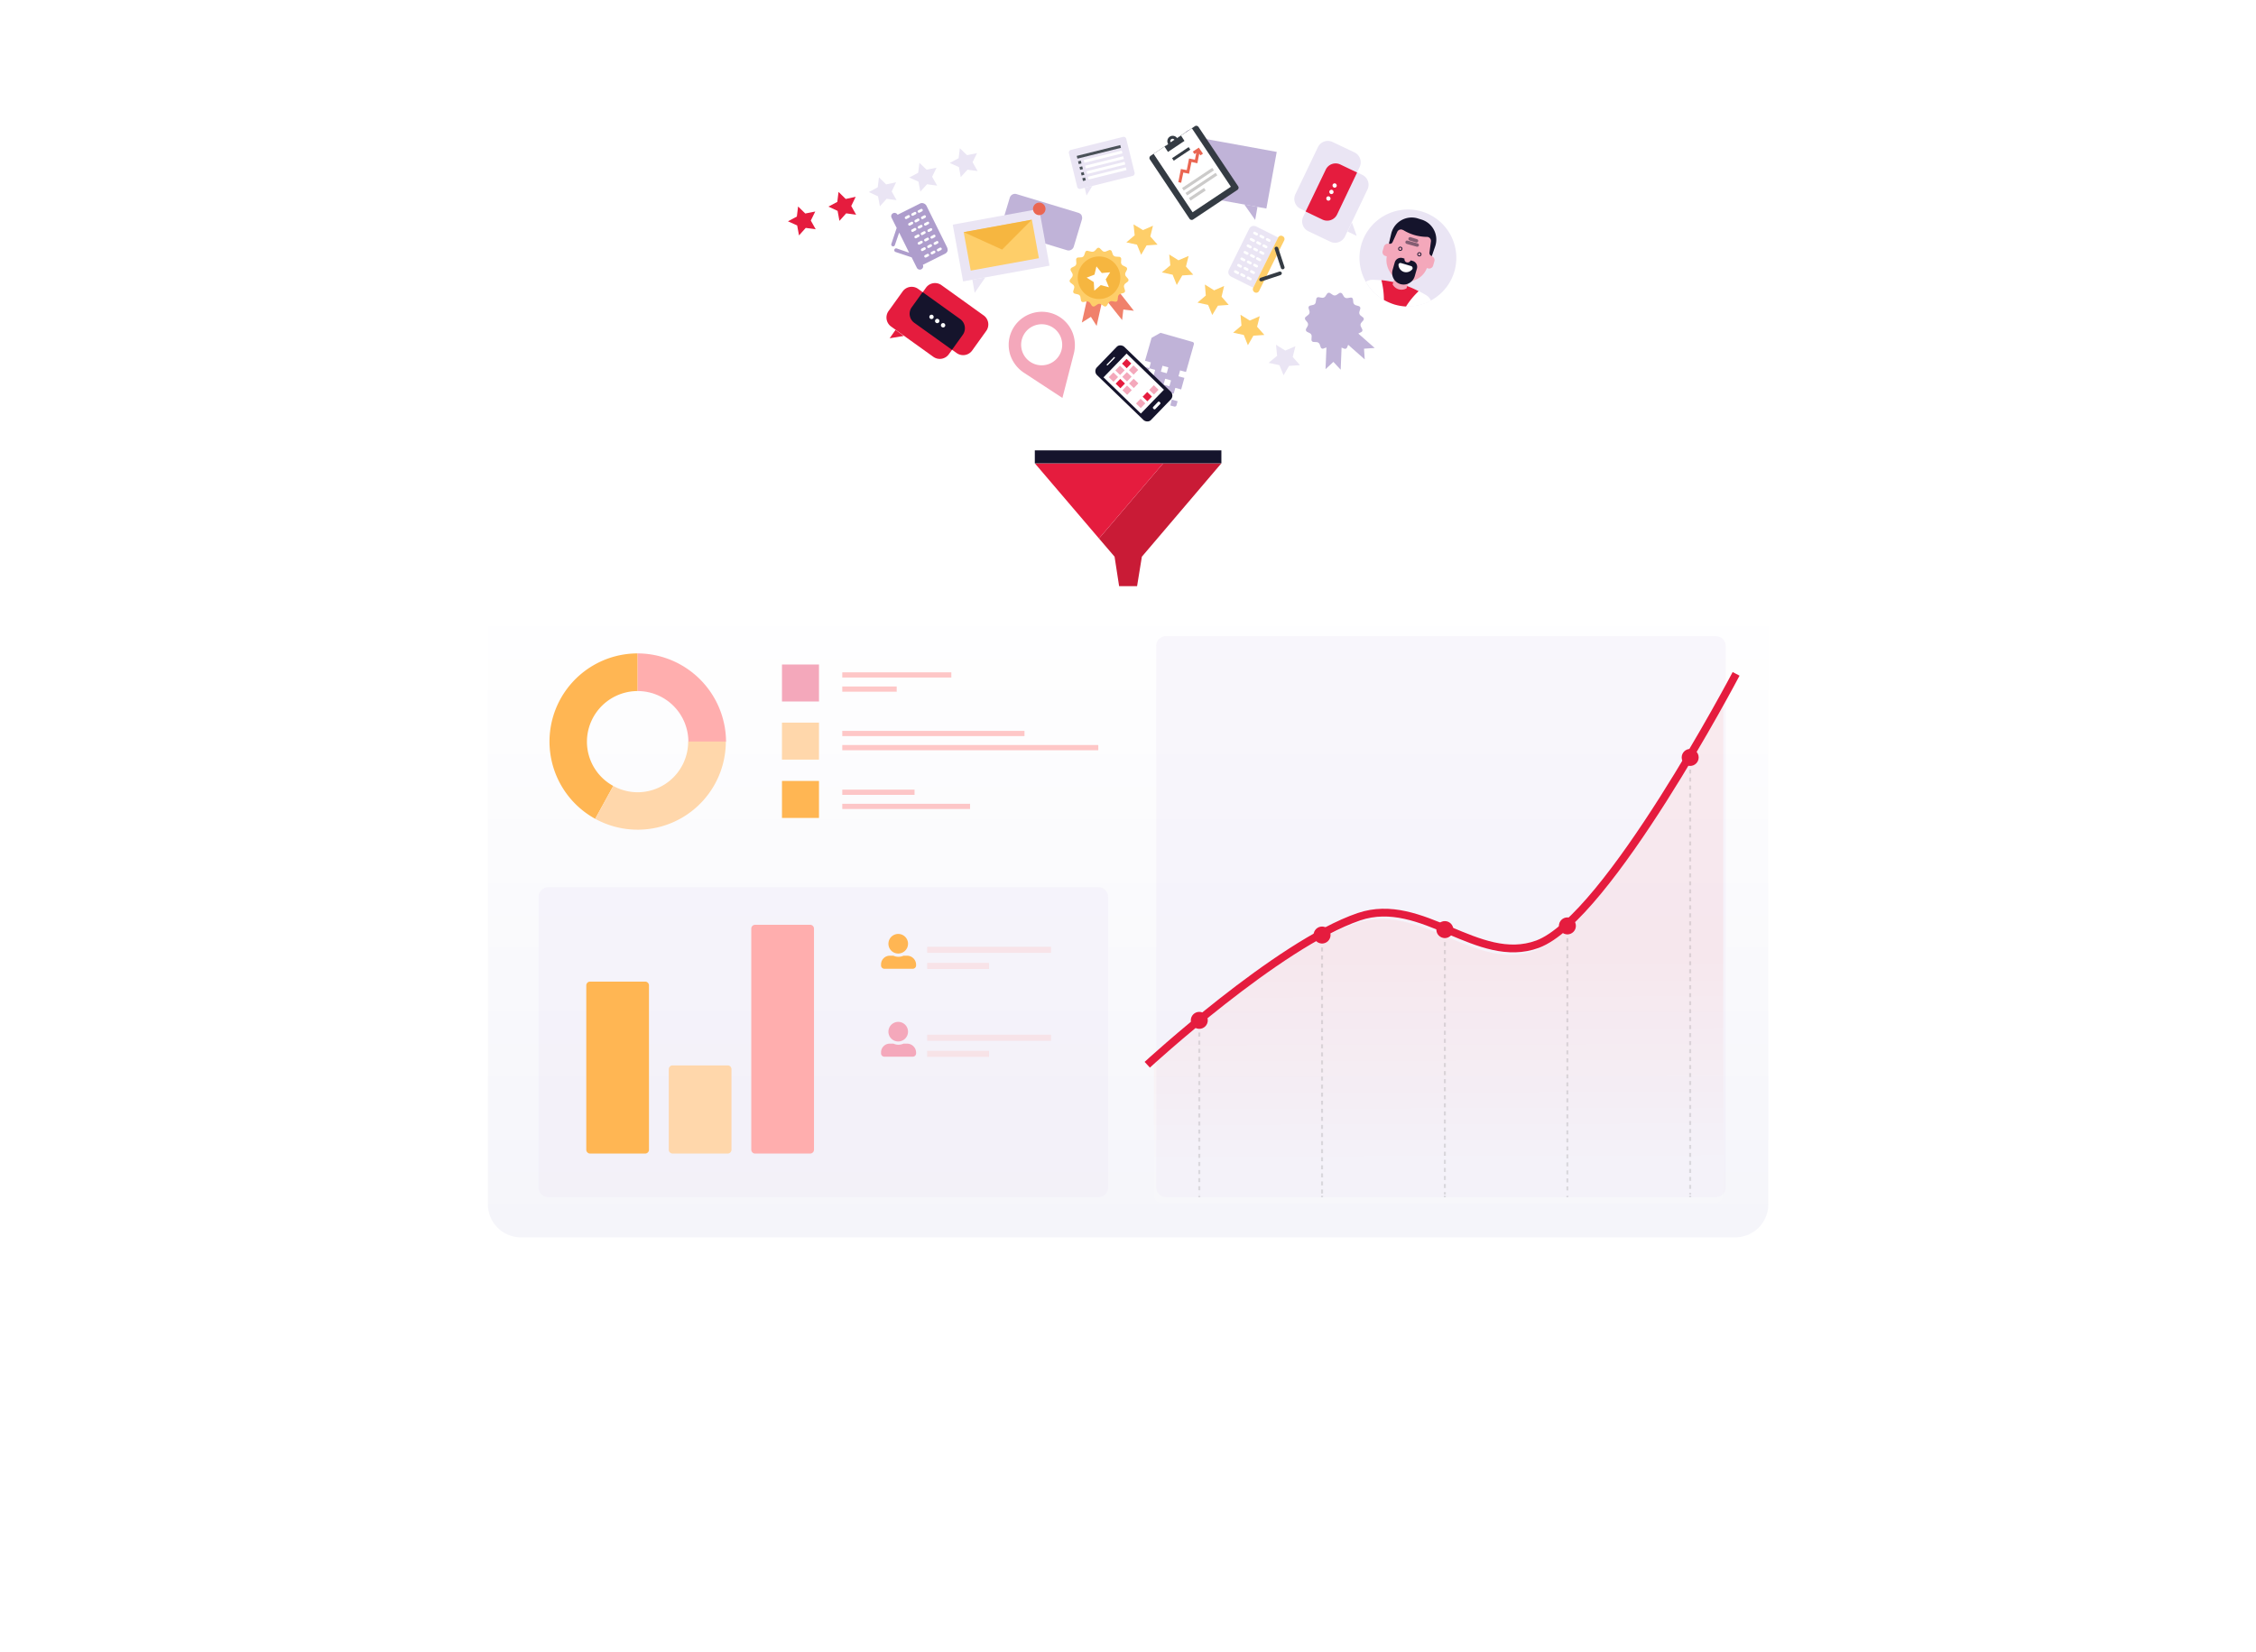 <svg xmlns="http://www.w3.org/2000/svg" xmlns:xlink="http://www.w3.org/1999/xlink" width="732" height="536" viewBox="0 0 732 536">
  <defs>
    <filter id="Rectangle_1677" x="0" y="0" width="732" height="536" filterUnits="userSpaceOnUse">
      <feOffset dy="50" input="SourceAlpha"/>
      <feGaussianBlur stdDeviation="25" result="blur"/>
      <feFlood flood-color="#1f485d" flood-opacity="0.161"/>
      <feComposite operator="in" in2="blur"/>
      <feComposite in="SourceGraphic"/>
    </filter>
    <linearGradient id="linear-gradient" x1="0.5" x2="0.5" y2="1" gradientUnits="objectBoundingBox">
      <stop offset="0" stop-color="#fff"/>
      <stop offset="1" stop-color="#f5f5fa"/>
    </linearGradient>
    <linearGradient id="linear-gradient-2" x1="0.647" y1="1.167" x2="0.645" y2="0.5" gradientUnits="objectBoundingBox">
      <stop offset="0" stop-color="#fff"/>
      <stop offset="0.385" stop-color="#fff6f6"/>
      <stop offset="1" stop-color="#ff5353"/>
    </linearGradient>
  </defs>
  <g id="Groupe_2572" data-name="Groupe 2572" transform="translate(-939 -5040)">
    <circle id="Ellipse_23" data-name="Ellipse 23" cx="2" cy="2" r="2" transform="translate(1334 5113)" fill="#fff"/>
    <g transform="matrix(1, 0, 0, 1, 939, 5040)" filter="url(#Rectangle_1677)">
      <rect id="Rectangle_1677-2" data-name="Rectangle 1677" width="582" height="386" transform="translate(75 25)" fill="#fff"/>
    </g>
    <g id="equete-volume-donnees" transform="translate(1064.405 4998.144)">
      <g id="Groupe_1925" data-name="Groupe 1925" transform="translate(257.462 84.013)">
        <path id="Tracé_3965" data-name="Tracé 3965" d="M442.826,178.129l.751-4.22L439.3,173.1Z" transform="translate(-418.433 -148.911)" fill="#c0b3d8"/>
        <path id="Tracé_3966" data-name="Tracé 3966" d="M408.576,133.651a2.029,2.029,0,1,0-2.37,1.619L403.2,151.686l28.035,5.087,3.353-18.382Z" transform="translate(-403.2 -131.254)" fill="#c0b3d8"/>
      </g>
      <path id="Tracé_3970" data-name="Tracé 3970" d="M320.07,173.311l-20.058-6.069a1.756,1.756,0,0,0-2.2,1.156l-2.659,8.844a1.873,1.873,0,0,0,.115,1.272.057.057,0,0,0,.058.058,1.681,1.681,0,0,0,.983.809l20.058,6.07a1.756,1.756,0,0,0,2.2-1.156l2.659-8.844a1.942,1.942,0,0,0-.116-1.272c0-.058-.058-.116-.058-.173A2.039,2.039,0,0,0,320.07,173.311Z" transform="translate(-95.571 -62.393)" fill="#c0b3d8"/>
      <path id="Tracé_3974" data-name="Tracé 3974" d="M251.309,186.588l-6.59-13.295a1.637,1.637,0,0,0-.983-.867,1.39,1.39,0,0,0-1.272.116l-7.168,3.584a1.086,1.086,0,0,0-1.965.925l1.676,3.353-1.734,5.2a.6.6,0,1,0,1.156.347l1.387-4.046,3.237,6.532-4.046-1.387a.6.6,0,1,0-.347,1.156l5.2,1.734,1.676,3.353a1.086,1.086,0,1,0,1.965-.925l7.168-3.584a1.636,1.636,0,0,0,.867-.983A2.386,2.386,0,0,0,251.309,186.588Zm-3.757-3.757a.449.449,0,0,1-.173.578l-.751.4a.427.427,0,1,1-.4-.751l.751-.4C247.147,182.484,247.436,182.6,247.552,182.831Zm-1.04-2.139a.449.449,0,0,1-.173.578l-.751.4a.427.427,0,0,1-.4-.751l.751-.4A.468.468,0,0,1,246.511,180.692Zm-5.491,2.254.751-.4a.427.427,0,1,1,.4.751l-.751.4a.427.427,0,1,1-.4-.751Zm-.636-1.33a.427.427,0,1,1-.4-.751l.751-.4a.427.427,0,1,1,.4.751Zm1.676-1.792.751-.4a.427.427,0,0,1,.4.751l-.751.4a.449.449,0,0,1-.578-.173A.413.413,0,0,1,242.06,179.825Zm0,5.2.751-.4a.427.427,0,1,1,.4.751l-.751.4a.449.449,0,0,1-.578-.173A.4.4,0,0,1,242.06,185.028Zm.809-2.543a.449.449,0,0,1,.173-.578l.751-.4a.449.449,0,0,1,.578.173.468.468,0,0,1-.174.578l-.751.4C243.274,182.831,242.985,182.716,242.869,182.484Zm1.272,1.5.751-.4a.427.427,0,0,1,.4.751l-.751.4a.449.449,0,0,1-.578-.173A.413.413,0,0,1,244.141,183.987Zm.751-5.549a.427.427,0,1,1,.4.751l-.751.4a.427.427,0,1,1-.4-.751Zm-1.04-2.081a.427.427,0,1,1,.4.751l-.751.4a.427.427,0,0,1-.4-.751Zm-1.792-1.676.751-.4a.427.427,0,1,1,.4.751l-.751.4a.449.449,0,0,1-.578-.173A.359.359,0,0,1,242.06,174.681Zm.289,2.89a.449.449,0,0,1-.173.578l-.751.4a.427.427,0,1,1-.4-.751l.751-.4A.4.4,0,0,1,242.349,177.571Zm-2.37-1.908.751-.4a.427.427,0,1,1,.4.751l-.751.4a.449.449,0,0,1-.578-.173A.413.413,0,0,1,239.979,175.663Zm.347,2.948a.449.449,0,0,1-.173.578l-.751.4a.427.427,0,1,1-.4-.751l.751-.4A.413.413,0,0,1,240.326,178.611ZM237.9,176.7l.751-.4a.427.427,0,1,1,.4.751l-.751.4a.427.427,0,1,1-.4-.751Zm5.029,10.983a.449.449,0,0,1,.173-.578l.751-.4a.427.427,0,0,1,.4.751l-.751.4A.4.4,0,0,1,242.927,187.687Zm2.37,1.908-.751.4a.427.427,0,0,1-.4-.751l.751-.4a.449.449,0,0,1,.578.173A.4.4,0,0,1,245.3,189.594Zm-.347-2.89a.449.449,0,0,1,.173-.578l.751-.4a.427.427,0,0,1,.4.752l-.751.4A.468.468,0,0,1,244.95,186.7Zm2.428,1.85-.751.4a.427.427,0,0,1-.4-.751l.751-.4a.427.427,0,0,1,.4.751Zm-.347-2.89a.449.449,0,0,1,.173-.578l.751-.4a.427.427,0,0,1,.4.752l-.751.4A.449.449,0,0,1,247.031,185.664Zm2.37,1.908-.751.4a.427.427,0,0,1-.4-.752l.751-.4a.449.449,0,0,1,.578.173A.413.413,0,0,1,249.4,187.571Z" transform="translate(-69.47 -64.572)" fill="#ae9dcc"/>
      <g id="Groupe_1928" data-name="Groupe 1928" transform="translate(243.144 149.86)">
        <path id="Tracé_3982" data-name="Tracé 3982" d="M378.954,254.937c-.058-.173-.231-.231-.4-.289L368.2,251.7h0l-2.89,1.618h0l-2.139,7.457,1.908.52-.52,1.908,1.907.52-.52,1.908-1.908-.52L363,268.868l3.757,1.041.52-1.908,1.907.52.52-1.907,1.908.52-.52,1.907-1.908-.52-.52,1.907-.52,1.908,1.908.52.52-1.907,1.907.52.52-1.908,1.908.52,1.04-3.757-1.908-.52.52-1.908,1.908.52,2.6-9.133A.689.689,0,0,0,378.954,254.937Zm-8.728,9.885-1.908-.52.52-1.908,1.908.52Z" transform="translate(-360.202 -251.7)" fill="#c0b3d8"/>
        <rect id="Rectangle_1570" data-name="Rectangle 1570" width="1.965" height="1.965" transform="translate(1.986 12.852) rotate(-74.229)" fill="#c0b3d8"/>
        <path id="Tracé_3983" data-name="Tracé 3983" d="M377.5,291.107l1.272.347a.614.614,0,0,0,.463-.058c.173-.058.231-.231.289-.4l.347-1.272-1.908-.52Z" transform="translate(-366.32 -267.523)" fill="#c0b3d8"/>
        <rect id="Rectangle_1571" data-name="Rectangle 1571" width="1.965" height="1.965" transform="translate(0.897 16.651) rotate(-74.229)" fill="#c0b3d8"/>
        <rect id="Rectangle_1572" data-name="Rectangle 1572" width="1.965" height="1.965" transform="translate(2.272 19.043) rotate(-74.229)" fill="#c0b3d8"/>
        <rect id="Rectangle_1573" data-name="Rectangle 1573" width="1.965" height="1.965" transform="translate(5.504 21.991) rotate(-74.229)" fill="#c0b3d8"/>
        <path id="Tracé_3984" data-name="Tracé 3984" d="M358.183,285.029a.614.614,0,0,0,.058.462c.058.173.231.231.4.289l1.272.347.52-1.908-1.908-.52Z" transform="translate(-358.159 -265.203)" fill="#c0b3d8"/>
      </g>
      <path id="Tracé_3987" data-name="Tracé 3987" d="M490.114,228.645l3.468-.231-5.318-4.682.925-.462a.7.7,0,0,0,.347-.925l-.462-.925a1.179,1.179,0,0,1,.116-1.156l.694-.809a.671.671,0,0,0-.116-.983l-.809-.636a1.191,1.191,0,0,1-.347-1.156l.289-.983a.72.72,0,0,0-.462-.867l-.983-.289a1.215,1.215,0,0,1-.809-.867l-.116-1.04a.679.679,0,0,0-.809-.578l-1.04.174a1.2,1.2,0,0,1-1.1-.52l-.52-.867a.737.737,0,0,0-.983-.231l-.867.578a1.149,1.149,0,0,1-1.214,0l-.867-.578a.723.723,0,0,0-.983.173l-.578.867a1.158,1.158,0,0,1-1.1.462l-1.04-.173a.679.679,0,0,0-.81.578l-.173,1.04a1.048,1.048,0,0,1-.809.867l-.983.231a.685.685,0,0,0-.52.867l.289.983a1.142,1.142,0,0,1-.4,1.156l-.809.636a.721.721,0,0,0-.116.983l.636.809a1.178,1.178,0,0,1,.116,1.156l-.52.925a.757.757,0,0,0,.289.983l.925.462a1.1,1.1,0,0,1,.578,1.041l-.058,1.04a.711.711,0,0,0,.636.751l1.041.058a1.235,1.235,0,0,1,.983.694l.347.983a.684.684,0,0,0,.925.4l.925-.347-.289,7.052,2.543-2.37,2.37,2.543.289-7.168.867.347a.724.724,0,0,0,.925-.4l.347-.867,5.376,4.74Z" transform="translate(-172.942 -73.628)" fill="#c0b3d8"/>
      <path id="Tracé_3988" data-name="Tracé 3988" d="M473.323,584.7H79.336A10.731,10.731,0,0,1,68.6,573.964V386.436A10.731,10.731,0,0,1,79.336,375.7H473.323a10.731,10.731,0,0,1,10.736,10.736V573.964A10.731,10.731,0,0,1,473.323,584.7Z" transform="translate(-35.701 -141.294)" fill="url(#linear-gradient)"/>
      <path id="Tracé_3989" data-name="Tracé 3989" d="M557.2,577.419H378.778a3.165,3.165,0,0,1-3.179-3.178V398.578a3.165,3.165,0,0,1,3.179-3.178H557.2a3.165,3.165,0,0,1,3.178,3.178V574.24A3.165,3.165,0,0,1,557.2,577.419Z" transform="translate(-125.859 -147.08)" fill="#eae5f4" opacity="0.3"/>
      <path id="Tracé_3990" data-name="Tracé 3990" d="M273.5,611.28H95.078A3.165,3.165,0,0,1,91.9,608.1V513.879a3.165,3.165,0,0,1,3.178-3.179H273.5a3.165,3.165,0,0,1,3.178,3.179V608.1A3.122,3.122,0,0,1,273.5,611.28Z" transform="translate(-42.542 -180.941)" fill="#eae5f4" opacity="0.3"/>
      <path id="Tracé_3991" data-name="Tracé 3991" d="M499.248,503.109c-19.353,7.134-37.364-15.892-57.989-8.9-22.178,7.558-55.87,36.588-65.759,45.417v42.8a2.683,2.683,0,0,0,2.684,2.684H557.59a2.683,2.683,0,0,0,2.684-2.684V421.6C550.032,440.459,518.107,496.187,499.248,503.109Z" transform="translate(-126.552 -152.761)" opacity="0.08" fill="url(#linear-gradient-2)"/>
      <path id="Tracé_3992" data-name="Tracé 3992" d="M371.5,539.555s42.379-39.06,68.655-48.03c20.554-6.992,38.636,16.033,57.989,8.9,22.744-8.405,64.417-87.725,64.417-87.725" transform="translate(-124.656 -152.161)" fill="none" stroke="#e51c3e" stroke-miterlimit="10" stroke-width="2.525"/>
      <g id="Groupe_1939" data-name="Groupe 1939" transform="translate(263.726 287.662)">
        <g id="Groupe_1930" data-name="Groupe 1930" transform="translate(-0.001 85.324)" opacity="0.2">
          <g id="Groupe_1929" data-name="Groupe 1929" transform="translate(0)">
            <line id="Ligne_300" data-name="Ligne 300" y2="0.424" fill="none" stroke="#707070" stroke-miterlimit="10" stroke-width="0.649"/>
            <line id="Ligne_301" data-name="Ligne 301" y2="55.164" transform="translate(0 1.342)" fill="none" stroke="#707070" stroke-miterlimit="10" stroke-width="0.649" stroke-dasharray="1.312 1.312"/>
            <line id="Ligne_302" data-name="Ligne 302" y2="0.494" transform="translate(0 56.929)" fill="none" stroke="#707070" stroke-miterlimit="10" stroke-width="0.649"/>
          </g>
        </g>
        <g id="Groupe_1932" data-name="Groupe 1932" transform="translate(39.836 57.636)" opacity="0.2">
          <g id="Groupe_1931" data-name="Groupe 1931">
            <line id="Ligne_303" data-name="Ligne 303" y2="0.494" fill="none" stroke="#707070" stroke-miterlimit="10" stroke-width="0.649"/>
            <line id="Ligne_304" data-name="Ligne 304" y2="82.781" transform="translate(0 1.413)" fill="none" stroke="#707070" stroke-miterlimit="10" stroke-width="0.649" stroke-dasharray="1.309 1.309"/>
            <line id="Ligne_305" data-name="Ligne 305" y2="0.494" transform="translate(0 84.617)" fill="none" stroke="#707070" stroke-miterlimit="10" stroke-width="0.649"/>
          </g>
        </g>
        <g id="Groupe_1934" data-name="Groupe 1934" transform="translate(79.673 55.87)" opacity="0.2">
          <g id="Groupe_1933" data-name="Groupe 1933">
            <line id="Ligne_306" data-name="Ligne 306" y2="0.494" fill="none" stroke="#707070" stroke-miterlimit="10" stroke-width="0.649"/>
            <line id="Ligne_307" data-name="Ligne 307" y2="84.546" transform="translate(0 1.413)" fill="none" stroke="#707070" stroke-miterlimit="10" stroke-width="0.649" stroke-dasharray="1.309 1.309"/>
            <line id="Ligne_308" data-name="Ligne 308" y2="0.494" transform="translate(0 86.383)" fill="none" stroke="#707070" stroke-miterlimit="10" stroke-width="0.649"/>
          </g>
        </g>
        <g id="Groupe_1936" data-name="Groupe 1936" transform="translate(119.439 54.669)" opacity="0.2">
          <g id="Groupe_1935" data-name="Groupe 1935">
            <line id="Ligne_309" data-name="Ligne 309" y2="0.494" fill="none" stroke="#707070" stroke-miterlimit="10" stroke-width="0.649"/>
            <line id="Ligne_310" data-name="Ligne 310" y2="85.747" transform="translate(0 1.413)" fill="none" stroke="#707070" stroke-miterlimit="10" stroke-width="0.649" stroke-dasharray="1.299 1.299"/>
            <line id="Ligne_311" data-name="Ligne 311" y2="0.494" transform="translate(0 87.584)" fill="none" stroke="#707070" stroke-miterlimit="10" stroke-width="0.649"/>
          </g>
        </g>
        <g id="Groupe_1938" data-name="Groupe 1938" transform="translate(159.275 0)" opacity="0.2">
          <g id="Groupe_1937" data-name="Groupe 1937">
            <line id="Ligne_312" data-name="Ligne 312" y2="0.424" fill="none" stroke="#707070" stroke-miterlimit="10" stroke-width="0.649"/>
            <line id="Ligne_313" data-name="Ligne 313" y2="140.487" transform="translate(0 1.342)" fill="none" stroke="#707070" stroke-miterlimit="10" stroke-width="0.649" stroke-dasharray="1.296 1.296"/>
            <line id="Ligne_314" data-name="Ligne 314" y2="0.494" transform="translate(0 142.253)" fill="none" stroke="#707070" stroke-miterlimit="10" stroke-width="0.649"/>
          </g>
        </g>
      </g>
      <ellipse id="Ellipse_337" data-name="Ellipse 337" cx="2.755" cy="2.755" rx="2.755" ry="2.755" transform="translate(420.247 284.908)" fill="#e51c3e"/>
      <ellipse id="Ellipse_338" data-name="Ellipse 338" cx="2.755" cy="2.755" rx="2.755" ry="2.755" transform="translate(380.41 339.576)" fill="#e51c3e"/>
      <ellipse id="Ellipse_339" data-name="Ellipse 339" cx="2.755" cy="2.755" rx="2.755" ry="2.755" transform="translate(340.644 340.777)" fill="#e51c3e"/>
      <ellipse id="Ellipse_340" data-name="Ellipse 340" cx="2.755" cy="2.755" rx="2.755" ry="2.755" transform="translate(300.807 342.543)" fill="#e51c3e"/>
      <ellipse id="Ellipse_341" data-name="Ellipse 341" cx="2.755" cy="2.755" rx="2.755" ry="2.755" transform="translate(260.971 370.231)" fill="#e51c3e"/>
      <g id="Groupe_1940" data-name="Groupe 1940" transform="translate(52.888 253.9)">
        <path id="Tracé_3993" data-name="Tracé 3993" d="M109.049,431.977a16.474,16.474,0,0,1,16.457-16.457V403.3a28.608,28.608,0,0,0-13.773,53.68l5.862-10.665A16.357,16.357,0,0,1,109.049,431.977Z" transform="translate(-96.899 -403.3)" fill="#ffb653"/>
        <path id="Tracé_3994" data-name="Tracé 3994" d="M137.4,403.3v12.22a16.473,16.473,0,0,1,16.457,16.457h12.219A28.788,28.788,0,0,0,137.4,403.3Z" transform="translate(-108.793 -403.3)" fill="#ffaeae"/>
        <path id="Tracé_3995" data-name="Tracé 3995" d="M131.673,460.257a16.467,16.467,0,0,1-7.911-2.049L117.9,468.874A28.61,28.61,0,0,0,160.279,443.8H148.06A16.414,16.414,0,0,1,131.673,460.257Z" transform="translate(-103.067 -415.194)" fill="#ffd7ab"/>
      </g>
      <path id="Tracé_355_4_" d="M203.7,408.4h12.008v12.007H203.7Z" transform="translate(-75.378 -150.898)" fill="#f4a8bb"/>
      <path id="Tracé_355_3_" d="M203.7,435.1h12.008v12.008H203.7Z" transform="translate(-75.378 -158.739)" fill="#ffd7ab"/>
      <rect id="Rectangle_212_2_" width="12.007" height="12.007" transform="translate(128.323 295.291)" fill="#ffb653"/>
      <g id="Groupe_1941" data-name="Groupe 1941" transform="translate(147.888 260.045)">
        <rect id="Rectangle_1574" data-name="Rectangle 1574" width="35.387" height="1.695" transform="translate(0 0)" fill="#f77" opacity="0.4"/>
        <rect id="Rectangle_1575" data-name="Rectangle 1575" width="17.658" height="1.695" transform="translate(0 4.591)" fill="#f77" opacity="0.4"/>
      </g>
      <g id="Groupe_1942" data-name="Groupe 1942" transform="translate(147.888 279.045)">
        <rect id="Rectangle_1576" data-name="Rectangle 1576" width="59.119" height="1.695" transform="translate(0 0)" fill="#f77" opacity="0.4"/>
        <rect id="Rectangle_1577" data-name="Rectangle 1577" width="83.064" height="1.695" transform="translate(0 4.591)" fill="#f77" opacity="0.4"/>
      </g>
      <g id="Groupe_1943" data-name="Groupe 1943" transform="translate(147.888 298.115)">
        <rect id="Rectangle_1578" data-name="Rectangle 1578" width="23.45" height="1.695" transform="translate(0 0)" fill="#f77" opacity="0.4"/>
        <rect id="Rectangle_1579" data-name="Rectangle 1579" width="41.461" height="1.695" transform="translate(0 4.591)" fill="#f77" opacity="0.4"/>
      </g>
      <path id="Tracé_3996" data-name="Tracé 3996" d="M132.941,609.9H115a1.238,1.238,0,0,1-1.2-1.2V555.3a1.238,1.238,0,0,1,1.2-1.2h17.941a1.238,1.238,0,0,1,1.2,1.2v53.4A1.238,1.238,0,0,1,132.941,609.9Z" transform="translate(-48.975 -193.687)" fill="#ffb653"/>
      <path id="Tracé_3997" data-name="Tracé 3997" d="M170.841,621.206H152.9a1.238,1.238,0,0,1-1.2-1.2V593.8a1.238,1.238,0,0,1,1.2-1.2h17.941a1.238,1.238,0,0,1,1.2,1.2v26.2A1.238,1.238,0,0,1,170.841,621.206Z" transform="translate(-60.105 -204.994)" fill="#ffd7ab"/>
      <path id="Tracé_3998" data-name="Tracé 3998" d="M208.741,602.234H190.8a1.238,1.238,0,0,1-1.2-1.2V529.2a1.237,1.237,0,0,1,1.2-1.2h17.941a1.238,1.238,0,0,1,1.2,1.2v71.832A1.238,1.238,0,0,1,208.741,602.234Z" transform="translate(-71.235 -186.022)" fill="#ffaeae"/>
      <path id="Tracé_3999" data-name="Tracé 3999" d="M254.78,538.557a3.179,3.179,0,1,0-3.178-3.179A3.165,3.165,0,0,0,254.78,538.557Zm2.9.706h-1.2a3.913,3.913,0,0,1-3.249,0h-1.2a2.833,2.833,0,0,0-2.825,2.825v.353a1.086,1.086,0,0,0,1.059,1.059h9.253a1.086,1.086,0,0,0,1.06-1.059v-.353A2.943,2.943,0,0,0,257.676,539.263Z" transform="translate(-88.739 -187.255)" fill="#ffb653"/>
      <path id="Tracé_4000" data-name="Tracé 4000" d="M254.78,578.957a3.178,3.178,0,1,0-3.178-3.178A3.165,3.165,0,0,0,254.78,578.957Zm2.9.706h-1.2a3.912,3.912,0,0,1-3.249,0h-1.2a2.834,2.834,0,0,0-2.825,2.825v.353a1.087,1.087,0,0,0,1.059,1.06h9.253a1.087,1.087,0,0,0,1.06-1.06v-.353A2.943,2.943,0,0,0,257.676,579.663Z" transform="translate(-88.739 -199.12)" fill="#f4a8bb"/>
      <g id="Groupe_1944" data-name="Groupe 1944" transform="translate(175.435 349.112)" opacity="0.5">
        <rect id="Rectangle_1580" data-name="Rectangle 1580" width="40.19" height="1.978" transform="translate(0 0)" fill="#fec7c7" opacity="0.7"/>
        <rect id="Rectangle_1581" data-name="Rectangle 1581" width="20.06" height="1.978" transform="translate(0 5.227)" fill="#fec7c7" opacity="0.7"/>
      </g>
      <g id="Groupe_1945" data-name="Groupe 1945" transform="translate(175.435 377.647)" opacity="0.5">
        <rect id="Rectangle_1582" data-name="Rectangle 1582" width="40.19" height="1.978" transform="translate(0 0)" fill="#fec7c7" opacity="0.7"/>
        <rect id="Rectangle_1583" data-name="Rectangle 1583" width="20.06" height="1.978" transform="translate(0 5.227)" fill="#fec7c7" opacity="0.7"/>
      </g>
      <g id="Groupe_1946" data-name="Groupe 1946" transform="translate(210.36 188.013)">
        <path id="Tracé_4001" data-name="Tracé 4001" d="M391.009,314.8l-25.8,30.306-1.554,9.558h-5.828l-1.476-9.558L351.3,339.2l20.826-24.4Z" transform="translate(-330.474 -310.604)" fill="#c91b36"/>
        <path id="Tracé_4002" data-name="Tracé 4002" d="M366.152,314.8l-20.826,24.4L324.5,314.8Z" transform="translate(-324.5 -310.604)" fill="#e51c3e"/>
        <rect id="Rectangle_1584" data-name="Rectangle 1584" width="60.535" height="4.196" transform="translate(0)" fill="#15142c"/>
      </g>
      <g id="Groupe_1947" data-name="Groupe 1947" transform="translate(130.27 89.972)">
        <path id="Tracé_4003" data-name="Tracé 4003" d="M161.88,177.4l2.336,2.286,3.231-.646-1.441,2.932,1.59,2.833-3.231-.447-2.187,2.435-.6-3.231-2.982-1.342,2.883-1.541Z" transform="translate(-158.6 -158.514)" fill="#e51c3e"/>
        <path id="Tracé_4004" data-name="Tracé 4004" d="M188.28,167.9l2.336,2.286,3.231-.7-1.441,2.982,1.59,2.833-3.231-.447-2.187,2.435-.6-3.231L185,172.671l2.883-1.541Z" transform="translate(-171.879 -153.735)" fill="#e51c3e"/>
        <path id="Tracé_4005" data-name="Tracé 4005" d="M214.68,158.4l2.336,2.286,3.231-.7-1.441,2.982,1.59,2.833-3.231-.447-2.187,2.435-.6-3.231-2.982-1.392,2.883-1.541Z" transform="translate(-185.158 -148.957)" fill="#eae5f4"/>
        <path id="Tracé_4006" data-name="Tracé 4006" d="M241.08,148.9l2.336,2.237,3.231-.646-1.441,2.932,1.64,2.883-3.28-.447-2.187,2.386-.6-3.231-2.982-1.342,2.883-1.541Z" transform="translate(-198.437 -144.178)" fill="#eae5f4"/>
        <path id="Tracé_4007" data-name="Tracé 4007" d="M267.48,139.4l2.336,2.237,3.231-.646-1.441,2.932,1.64,2.883-3.28-.447-2.187,2.386-.6-3.231-2.982-1.342,2.883-1.541Z" transform="translate(-211.716 -139.4)" fill="#eae5f4"/>
      </g>
      <g id="Groupe_1949" data-name="Groupe 1949" transform="translate(242.145 113.231) rotate(16)">
        <path id="Tracé_4010" data-name="Tracé 4010" d="M6.821,0l.116,3.584L9.942,5.491,6.59,6.705l-.867,3.41-2.2-2.775L0,7.572,1.965,4.624.636,1.329,4.1,2.254Z" fill="#fece69"/>
        <path id="Tracé_4011" data-name="Tracé 4011" d="M6.879,0l.116,3.526L10,5.434,6.647,6.647l-.867,3.468-2.2-2.832L0,7.515,2.023,4.567.694,1.272l3.41.983Z" transform="translate(13.757 6.243)" fill="#fece69"/>
        <path id="Tracé_4012" data-name="Tracé 4012" d="M6.821,0l.173,3.584L9.942,5.491,6.648,6.705l-.925,3.41-2.2-2.775L0,7.572,1.965,4.624.694,1.272l3.41.983Z" transform="translate(27.573 12.428)" fill="#fece69"/>
        <path id="Tracé_4013" data-name="Tracé 4013" d="M6.821,0l.116,3.526L9.942,5.434,6.59,6.647l-.867,3.468-2.2-2.832L0,7.515,1.965,4.567.693,1.272,4.1,2.254Z" transform="translate(41.388 18.671)" fill="#fece69"/>
        <path id="Tracé_4014" data-name="Tracé 4014" d="M6.879,0l.116,3.584L10,5.491,6.648,6.705l-.867,3.41-2.2-2.775L0,7.572,2.023,4.624.694,1.272l3.41.983Z" transform="translate(55.145 24.856)" fill="#eae5f4"/>
      </g>
      <g id="Groupe_1955" data-name="Groupe 1955" transform="translate(315.696 109.849)">
        <g id="Groupe_1950" data-name="Groupe 1950" transform="translate(0)">
          <path id="Rectangle_159-2_10_" d="M377.82-742.645h0a15.724,15.724,0,0,1,10.694,19.48h0a15.723,15.723,0,0,1-19.48,10.694h0a15.723,15.723,0,0,1-10.694-19.48h0A15.769,15.769,0,0,1,377.82-742.645Z" transform="translate(-357.709 743.255)" fill="#eae5f4"/>
        </g>
        <g id="Groupe_1954" data-name="Groupe 1954" transform="translate(2.093 2.59)">
          <path id="Tracé_4015" data-name="Tracé 4015" d="M532.9,219.963a3.637,3.637,0,0,0-1.5-1.734,32.362,32.362,0,0,0-8.382-3.642A35.024,35.024,0,0,0,514,213.2a4.069,4.069,0,0,0-2.2.636,15.633,15.633,0,0,0,21.1,6.127Z" transform="translate(-511.8 -192.984)" fill="#fff"/>
          <path id="Tracé_4016" data-name="Tracé 4016" d="M526.685,214.614A34.468,34.468,0,0,0,520.5,213.4a26.74,26.74,0,0,1,.809,6.416,18.507,18.507,0,0,0,3.468,1.5,16.541,16.541,0,0,0,3.7.636,26.1,26.1,0,0,1,4.1-4.971A29.243,29.243,0,0,0,526.685,214.614Z" transform="translate(-515.471 -193.068)" fill="#e51c3e"/>
          <g id="Groupe_1952" data-name="Groupe 1952" transform="translate(8.671 15.541)">
            <g id="Groupe_1951" data-name="Groupe 1951">
              <path id="Tracé_4017" data-name="Tracé 4017" d="M531.251,205.278a2.383,2.383,0,0,0-3.121,1.5l-1.33,4.509h0a3.256,3.256,0,0,0,4.509,1.272l1.272-4.451A2.307,2.307,0,0,0,531.251,205.278Z" transform="translate(-526.8 -205.112)" fill="#f4a8bb"/>
            </g>
          </g>
          <path id="Tracé_4018" data-name="Tracé 4018" d="M533.752,179.283c-3.757-1.1-7.746.983-8.729,3.988L523,190.266l13.931,4.046,2.023-6.994C539.821,184.254,537.509,180.381,533.752,179.283Z" transform="translate(-516.526 -178.547)" fill="#f4a8bb"/>
          <path id="Tracé_4019" data-name="Tracé 4019" d="M535.1,178.847l-1.1-.347a6.828,6.828,0,0,0-8.555,5.029l-.751,3.237a1.023,1.023,0,0,0,1.214-.578l1.5-3.295a1.324,1.324,0,0,1,1.908-.578h.058a14.924,14.924,0,0,0,7.457,2.2h.231a1.308,1.308,0,0,1,1.271,1.5l-.463,3.584a1.067,1.067,0,0,0,.752,1.156h0l1.1-3.179A6.786,6.786,0,0,0,535.1,178.847Z" transform="translate(-517.243 -178.226)" fill="#15142c"/>
          <path id="Tracé_4020" data-name="Tracé 4020" d="M523.6,198.5A7,7,0,0,0,524.3,204l.231.4a6.543,6.543,0,0,0,3.642,2.832,6.274,6.274,0,0,0,4.566-.4l.4-.173a6.736,6.736,0,0,0,3.526-4.278l-5.954-4.277Z" transform="translate(-516.666 -186.612)" fill="#f4a8bb"/>
          <path id="Tracé_4021" data-name="Tracé 4021" d="M533.165,201.871l-3.237-.925a2.044,2.044,0,0,0-2.543,1.387l-.694,2.428a3.732,3.732,0,1,0,7.168,2.081l.694-2.428A2,2,0,0,0,533.165,201.871Z" transform="translate(-518.021 -187.782)" fill="#15142c"/>
          <path id="Tracé_4022" data-name="Tracé 4022" d="M534.2,204.764l-3.295-.983a.616.616,0,0,0-.809.636,2.527,2.527,0,0,0,1.792,2.254,2.566,2.566,0,0,0,2.717-.925A.721.721,0,0,0,534.2,204.764Z" transform="translate(-519.518 -188.999)" fill="#fff"/>
          <path id="Tracé_4023" data-name="Tracé 4023" d="M547.1,199.789l-1.04-.289-1.156,3.931,1.04.289a1.3,1.3,0,0,0,1.618-.867l.4-1.387A1.3,1.3,0,0,0,547.1,199.789Z" transform="translate(-525.767 -187.203)" fill="#f4a8bb"/>
          <path id="Tracé_4024" data-name="Tracé 4024" d="M521.572,193.9l-.4,1.387a1.3,1.3,0,0,0,.867,1.619l1.04.289,1.156-3.931-1.04-.289A1.335,1.335,0,0,0,521.572,193.9Z" transform="translate(-515.734 -184.431)" fill="#f4a8bb"/>
          <g id="Groupe_1953" data-name="Groupe 1953" transform="translate(11.041 10.043)">
            <path id="Tracé_4025" data-name="Tracé 4025" d="M541.773,198.7a.129.129,0,1,0,.058.173A.111.111,0,0,0,541.773,198.7Z" transform="translate(-535.415 -196.908)" fill="none" stroke="#15142c" stroke-linecap="round" stroke-linejoin="round" stroke-miterlimit="10" stroke-width="1.106"/>
            <path id="Tracé_4026" data-name="Tracé 4026" d="M531.073,195.6a.129.129,0,1,0,.058.173A.111.111,0,0,0,531.073,195.6Z" transform="translate(-530.9 -195.6)" fill="none" stroke="#15142c" stroke-linecap="round" stroke-linejoin="round" stroke-miterlimit="10" stroke-width="1.106"/>
          </g>
          <line id="Ligne_315" data-name="Ligne 315" x2="3.295" y2="0.925" transform="translate(13.353 8.02)" fill="none" stroke="#15142c" stroke-linecap="round" stroke-linejoin="round" stroke-miterlimit="10" stroke-width="1.106" opacity="0.5"/>
          <line id="Ligne_316" data-name="Ligne 316" x2="2.081" y2="0.636" transform="translate(14.335 6.921)" fill="none" stroke="#15142c" stroke-linecap="round" stroke-linejoin="round" stroke-miterlimit="10" stroke-width="1.106" opacity="0.5"/>
          <path id="Tracé_4027" data-name="Tracé 4027" d="M535.143,197.567a1.047,1.047,0,0,0-1.271.694l-.4,1.387a1.024,1.024,0,0,0,1.965.578l.4-1.387A1,1,0,0,0,535.143,197.567Z" transform="translate(-520.923 -186.368)" fill="#f4a8bb"/>
        </g>
      </g>
      <g id="Groupe_1957" data-name="Groupe 1957" transform="translate(183.729 107.623)">
        <path id="Tracé_4028" data-name="Tracé 4028" d="M269.051,228.929l3.468-5.029-4.22.751Z" transform="translate(-261.936 -199.653)" fill="#eae5f4"/>
        <rect id="Rectangle_1585" data-name="Rectangle 1585" width="28.498" height="18.729" transform="translate(0 7.133) rotate(-10.323)" fill="#eae5f4"/>
        <g id="Groupe_1956" data-name="Groupe 1956" transform="translate(3.531 5.518)">
          <rect id="Rectangle_1586" data-name="Rectangle 1586" width="22.486" height="12.659" transform="translate(0.032 4.08) rotate(-10.323)" fill="#fece69"/>
          <path id="Tracé_4029" data-name="Tracé 4029" d="M263.4,195.546l12.486,5.665,9.653-9.711Z" transform="translate(-263.4 -191.5)" fill="#f6b640"/>
        </g>
        <path id="Tracé_4030" data-name="Tracé 4030" d="M306.358,183.6a2.029,2.029,0,0,1-3.989.751,2.029,2.029,0,0,1,3.989-.751Z" transform="translate(-276.294 -181.954)" fill="#ea6652"/>
      </g>
      <g id="Groupe_1961" data-name="Groupe 1961" transform="translate(201.879 143.023)">
        <g id="Groupe_1960" data-name="Groupe 1960" transform="translate(0 0)">
          <path id="Tracé_4033" data-name="Tracé 4033" d="M292.294,235.05a10.714,10.714,0,0,0-6.127,13.873,11.209,11.209,0,0,0,4.451,5.318l12.255,8.035,3.642-14.162a11.231,11.231,0,0,0-.289-6.879A10.711,10.711,0,0,0,292.294,235.05Z" transform="translate(-285.437 -234.298)" fill="#f4a8bb"/>
          <path id="Tracé_4034" data-name="Tracé 4034" d="M305.3,245.605a6.661,6.661,0,1,1-8.613-3.815A6.637,6.637,0,0,1,305.3,245.605Z" transform="translate(-288.381 -237.28)" fill="#fff"/>
        </g>
      </g>
      <g id="Groupe_1968" data-name="Groupe 1968" transform="translate(162.232 133.724)">
        <path id="Tracé_4039" data-name="Tracé 4039" d="M216.107,215.059a3.6,3.6,0,0,0-.809-5.029L201.6,200.2a3.6,3.6,0,0,0-5.029.809L192,207.371a3.6,3.6,0,0,0,.809,5.029l13.7,9.827a3.6,3.6,0,0,0,5.029-.809Z" transform="translate(-191.322 -198.308)" fill="#e51c3e"/>
        <path id="Tracé_4040" data-name="Tracé 4040" d="M229.207,212.959a3.6,3.6,0,0,0-.809-5.029L214.7,198.1a3.6,3.6,0,0,0-5.029.809l-4.566,6.358a3.6,3.6,0,0,0,.809,5.029l13.7,9.827a3.6,3.6,0,0,0,5.029-.809Z" transform="translate(-196.85 -197.422)" fill="#e51c3e"/>
        <path id="Tracé_4041" data-name="Tracé 4041" d="M193.1,226.417l1.907-2.717,2.659,1.965Z" transform="translate(-192.072 -208.51)" fill="#e51c3e"/>
        <path id="Tracé_4042" data-name="Tracé 4042" d="M220.784,211.286,208.529,202.5,205,207.413a3.6,3.6,0,0,0,.809,5.029l12.255,8.786,3.526-4.913A3.664,3.664,0,0,0,220.784,211.286Z" transform="translate(-196.808 -199.565)" fill="#15142c"/>
        <g id="Groupe_1967" data-name="Groupe 1967" transform="translate(13.911 10.269)">
          <g id="Groupe_1966" data-name="Groupe 1966">
            <path id="Tracé_4043" data-name="Tracé 4043" d="M216.666,216.293a.706.706,0,1,1-.173-.983A.733.733,0,0,1,216.666,216.293Z" transform="translate(-215.387 -215.187)" fill="#fff"/>
            <path id="Tracé_4044" data-name="Tracé 4044" d="M219.866,218.593a.706.706,0,1,1-.173-.983A.681.681,0,0,1,219.866,218.593Z" transform="translate(-216.737 -216.158)" fill="#fff"/>
            <path id="Tracé_4045" data-name="Tracé 4045" d="M223.166,220.993a.706.706,0,1,1-.173-.983A.723.723,0,0,1,223.166,220.993Z" transform="translate(-218.13 -217.17)" fill="#fff"/>
          </g>
        </g>
      </g>
      <g id="Groupe_1971" data-name="Groupe 1971" transform="translate(294.568 87.595)">
        <path id="Tracé_4046" data-name="Tracé 4046" d="M479.818,160.237a3.569,3.569,0,0,0-4.8,1.676l-7.283,15.26a3.569,3.569,0,0,0,1.676,4.8l7.052,3.353a3.569,3.569,0,0,0,4.8-1.676l7.283-15.2a3.569,3.569,0,0,0-1.676-4.8Z" transform="translate(-464.833 -152.651)" fill="#eae5f4"/>
        <path id="Tracé_4047" data-name="Tracé 4047" d="M475.418,147.737a3.568,3.568,0,0,0-4.8,1.676l-7.284,15.2a3.569,3.569,0,0,0,1.676,4.8l7.052,3.353a3.569,3.569,0,0,0,4.8-1.676l7.284-15.2a3.569,3.569,0,0,0-1.676-4.8Z" transform="translate(-462.977 -147.377)" fill="#eae5f4"/>
        <path id="Tracé_4048" data-name="Tracé 4048" d="M495.806,197.493l-3.006-1.445,1.445-2.948Z" transform="translate(-475.561 -166.67)" fill="#eae5f4"/>
        <path id="Tracé_4049" data-name="Tracé 4049" d="M475.832,162.013,469.3,175.6l5.434,2.6a3.569,3.569,0,0,0,4.8-1.676l6.474-13.584-5.433-2.6A3.538,3.538,0,0,0,475.832,162.013Z" transform="translate(-465.645 -152.693)" fill="#e51c3e"/>
        <g id="Groupe_1970" data-name="Groupe 1970" transform="translate(10.375 13.761)">
          <g id="Groupe_1969" data-name="Groupe 1969">
            <path id="Tracé_4050" data-name="Tracé 4050" d="M481.893,178.543a.751.751,0,0,1,.347.925.7.7,0,0,1-.925.347.751.751,0,0,1-.347-.925A.653.653,0,0,1,481.893,178.543Z" transform="translate(-480.925 -174.255)" fill="#fff"/>
            <path id="Tracé_4051" data-name="Tracé 4051" d="M483.593,174.85a.751.751,0,0,1,.347.925.7.7,0,0,1-.925.347.751.751,0,0,1-.347-.925A.7.7,0,0,1,483.593,174.85Z" transform="translate(-481.642 -172.701)" fill="#fff"/>
            <path id="Tracé_4052" data-name="Tracé 4052" d="M485.393,171.25a.751.751,0,0,1,.347.925.7.7,0,0,1-.925.347.751.751,0,0,1-.347-.925A.7.7,0,0,1,485.393,171.25Z" transform="translate(-482.402 -171.182)" fill="#fff"/>
          </g>
        </g>
      </g>
      <g id="Groupe_1995" data-name="Groupe 1995" transform="translate(230.003 153.934)">
        <g id="Groupe_1993" data-name="Groupe 1993" transform="translate(0 0)">
          <path id="Tracé_4080" data-name="Tracé 4080" d="M338.659,253.462l15.087,14.567a1.8,1.8,0,0,1,.058,2.486l-6.416,6.648a1.541,1.541,0,0,1-1.156.52h-.173a1.836,1.836,0,0,1-1.156-.462l-15.087-14.567a1.8,1.8,0,0,1-.058-2.486l6.416-6.647a1.635,1.635,0,0,1,1.156-.52h.058A2.021,2.021,0,0,1,338.659,253.462Z" transform="translate(-329.287 -253)" fill="#15142c"/>
          <path id="Tracé_4081" data-name="Tracé 4081" d="M363.9,284.821a.386.386,0,0,1,0,.578l-1.5,1.561a.386.386,0,0,1-.578,0l-.116-.116a.386.386,0,0,1,0-.578l1.5-1.561a.386.386,0,0,1,.578,0Z" transform="translate(-342.911 -266.323)" fill="#fff"/>
          <path id="Tracé_4082" data-name="Tracé 4082" d="M338.27,259.63a.176.176,0,0,1,0,.231l-2.312,2.37a.176.176,0,0,1-.231,0l-.058-.058a.176.176,0,0,1,0-.231l2.312-2.37c.058-.058.173-.058.289.058Z" transform="translate(-331.961 -255.757)" fill="#fff"/>
          <rect id="Rectangle_1610" data-name="Rectangle 1610" width="10.752" height="16.879" transform="matrix(0.696, -0.718, 0.718, 0.696, 2.645, 10.378)" fill="#fff"/>
        </g>
        <g id="Groupe_1994" data-name="Groupe 1994" transform="translate(4.347 4.387)">
          <rect id="Rectangle_1611" data-name="Rectangle 1611" width="2.139" height="2.139" transform="matrix(0.696, -0.718, 0.718, 0.696, 10.99, 12.275)" fill="#e51c3e"/>
          <rect id="Rectangle_1612" data-name="Rectangle 1612" width="2.139" height="2.139" transform="matrix(0.696, -0.718, 0.718, 0.696, 8.844, 14.475)" fill="#f4a8bb"/>
          <rect id="Rectangle_1613" data-name="Rectangle 1613" width="2.139" height="2.139" transform="matrix(0.696, -0.718, 0.718, 0.696, 13.134, 10.073)" fill="#f4a8bb"/>
          <rect id="Rectangle_1614" data-name="Rectangle 1614" width="2.139" height="2.139" transform="matrix(0.696, -0.718, 0.718, 0.696, 4.442, 10.186)" fill="#f4a8bb"/>
          <rect id="Rectangle_1615" data-name="Rectangle 1615" width="2.139" height="2.139" transform="matrix(0.696, -0.718, 0.718, 0.696, 6.588, 7.985)" fill="#f4a8bb"/>
          <rect id="Rectangle_1616" data-name="Rectangle 1616" width="2.139" height="2.139" transform="matrix(0.696, -0.718, 0.718, 0.696, 2.241, 8.041)" fill="#e51c3e"/>
          <rect id="Rectangle_1617" data-name="Rectangle 1617" width="2.139" height="2.139" transform="matrix(0.696, -0.718, 0.718, 0.696, 4.387, 5.84)" fill="#f4a8bb"/>
          <rect id="Rectangle_1618" data-name="Rectangle 1618" width="2.139" height="2.139" transform="matrix(0.696, -0.718, 0.718, 0.696, 6.531, 3.639)" fill="#f4a8bb"/>
          <rect id="Rectangle_1619" data-name="Rectangle 1619" width="2.139" height="2.139" transform="matrix(0.696, -0.718, 0.718, 0.696, 0, 5.938)" fill="#f4a8bb"/>
          <rect id="Rectangle_1620" data-name="Rectangle 1620" width="2.139" height="2.139" transform="matrix(0.696, -0.718, 0.718, 0.696, 2.145, 3.737)" fill="#f4a8bb"/>
          <rect id="Rectangle_1621" data-name="Rectangle 1621" width="2.139" height="2.139" transform="matrix(0.696, -0.718, 0.718, 0.696, 4.291, 1.536)" fill="#e51c3e"/>
        </g>
      </g>
      <g id="Groupe_2002" data-name="Groupe 2002" transform="translate(247.549 82.676)">
        <path id="Tracé_4086" data-name="Tracé 4086" d="M386.952,122.1a.926.926,0,0,0-.372.558.807.807,0,0,0,.14.651l12.841,19.215a.927.927,0,0,0,.558.372.807.807,0,0,0,.651-.14l14.33-9.584a.925.925,0,0,0,.372-.558.807.807,0,0,0-.139-.651l-12.841-19.215a.926.926,0,0,0-.558-.372.807.807,0,0,0-.651.14Z" transform="translate(-386.562 -112.362)" fill="#343b43"/>
        <rect id="Rectangle_1634" data-name="Rectangle 1634" width="14.935" height="22.797" transform="translate(1.347 9.101) rotate(-33.712)" fill="#fff"/>
        <g id="Groupe_2001" data-name="Groupe 2001" transform="translate(7.348 6.923)">
          <rect id="Rectangle_1635" data-name="Rectangle 1635" width="11.771" height="0.977" transform="translate(3.243 13.259) rotate(-33.712)" fill="#cccbca"/>
          <rect id="Rectangle_1636" data-name="Rectangle 1636" width="11.771" height="0.977" transform="translate(4.351 14.875) rotate(-33.712)" fill="#cccbca"/>
          <rect id="Rectangle_1637" data-name="Rectangle 1637" width="5.909" height="0.977" transform="translate(5.455 16.541) rotate(-33.712)" fill="#cccbca"/>
          <rect id="Rectangle_1638" data-name="Rectangle 1638" width="6.467" height="0.977" transform="translate(0 3.589) rotate(-33.712)" fill="#343b43"/>
          <g id="Groupe_2000" data-name="Groupe 2000" transform="translate(2.021 0.167)">
            <g id="Groupe_1999" data-name="Groupe 1999">
              <path id="Tracé_4087" data-name="Tracé 4087" d="M407.63,139.64l-.93-.186.837-4.28,1.908.372.744-3.769,1.907.372.651-3.35.977.233-.837,4.28-1.908-.419-.791,3.815-1.861-.372Z" transform="translate(-406.7 -128.242)" fill="#ea6652"/>
              <path id="Tracé_4088" data-name="Tracé 4088" d="M420.1,129.554l-.837.558-.744-1.163-1.163.744-.558-.791,1.954-1.3Z" transform="translate(-412.101 -127.6)" fill="#ea6652"/>
            </g>
          </g>
        </g>
        <path id="Tracé_4089" data-name="Tracé 4089" d="M401.194,120.037a1.742,1.742,0,0,0-2.885,1.954l-1.21.791,1.117,1.721,5.35-3.582L402.45,119.2Zm-2.094,1.349a.744.744,0,0,1,.186-1.024.716.716,0,0,1,1.024.233Z" transform="translate(-392.197 -116.019)" fill="#343b43"/>
      </g>
      <g id="Groupe_2012" data-name="Groupe 2012" transform="translate(273.155 115.171)">
        <path id="Tracé_4098" data-name="Tracé 4098" d="M449.583,225.256l-7.168-3.584a1.942,1.942,0,0,0-1.272-.116,1.815,1.815,0,0,0-.983.867l-6.59,13.295a1.94,1.94,0,0,0-.116,1.272,1.814,1.814,0,0,0,.867.983l7.168,3.584Zm-7.919-1.1a.427.427,0,0,1,.4-.751l.752.4a.427.427,0,0,1-.4.752Zm2.081,1.04a.427.427,0,1,1,.4-.751l.752.4a.427.427,0,0,1-.4.751Zm2.023,1.04a.427.427,0,0,1,.4-.751l.752.4a.427.427,0,0,1-.4.751Zm-5.144,0a.427.427,0,1,1,.4-.751l.751.4a.427.427,0,1,1-.4.751Zm2.081,1.04a.427.427,0,1,1,.4-.752l.751.4a.427.427,0,0,1-.4.752Zm2.023,1.04a.427.427,0,1,1,.4-.751l.751.4a.427.427,0,0,1-.4.751Zm-5.144,0a.427.427,0,1,1,.4-.751l.751.4a.427.427,0,1,1-.4.751Zm2.081,1.041a.427.427,0,0,1,.4-.752l.752.4a.427.427,0,0,1-.4.751Zm2.023,1.04a.427.427,0,1,1,.4-.751l.751.4a.427.427,0,1,1-.4.751Zm-5.145,0a.427.427,0,0,1,.4-.751l.751.4a.427.427,0,1,1-.4.751Zm2.081,1.04a.427.427,0,0,1,.4-.752l.751.4a.427.427,0,1,1-.4.752Zm2.023,1.04a.427.427,0,1,1,.4-.751l.751.4a.427.427,0,1,1-.4.751Zm-5.145.058a.427.427,0,0,1,.4-.751l.751.4a.427.427,0,1,1-.4.751Zm2.081.983a.427.427,0,0,1,.4-.751l.751.4a.427.427,0,1,1-.4.751Zm2.081,1.04a.427.427,0,0,1,.4-.752l.752.4a.427.427,0,0,1-.4.752Zm-5.2.058a.427.427,0,0,1,.4-.751l.752.4a.427.427,0,0,1-.4.752Zm2.081.983a.427.427,0,0,1,.4-.751l.751.4a.427.427,0,1,1-.4.752Zm2.081,1.041a.427.427,0,0,1,.4-.752l.751.4a.427.427,0,1,1-.4.751Zm-5.145.058a.427.427,0,1,1,.4-.751l.751.4a.427.427,0,1,1-.4.751Zm2.023.983a.427.427,0,1,1,.4-.751l.751.4a.427.427,0,1,1-.4.751Zm2.081,1.04a.427.427,0,1,1,.4-.751l.751.4a.427.427,0,1,1-.4.752Z" transform="translate(-433.396 -221.496)" fill="#eae5f4"/>
        <path id="Tracé_4099" data-name="Tracé 4099" d="M447.755,245.375a1.032,1.032,0,0,0,1.445-.52l8.093-16.3a1.032,1.032,0,0,0-.52-1.445h0a1.032,1.032,0,0,0-1.445.52l-8.093,16.3a1.148,1.148,0,0,0,.52,1.445Z" transform="translate(-439.197 -223.812)" fill="#fece69"/>
        <g id="Groupe_2011" data-name="Groupe 2011" transform="translate(10.049 6.73)">
          <g id="Groupe_2010" data-name="Groupe 2010">
            <path id="Tracé_4100" data-name="Tracé 4100" d="M457.671,248.248a.7.7,0,0,0,.4-.751h0a.7.7,0,0,0-.752-.4l-6.127,2.023a.7.7,0,0,0-.4.751h0a.7.7,0,0,0,.751.4Z" transform="translate(-450.781 -239.021)" fill="#343b43"/>
            <path id="Tracé_4101" data-name="Tracé 4101" d="M462.553,239.706a.587.587,0,0,1-.4.752h0a.587.587,0,0,1-.751-.4l-2.023-6.127a.586.586,0,0,1,.4-.751h0a.587.587,0,0,1,.752.4Z" transform="translate(-454.392 -233.138)" fill="#343b43"/>
          </g>
        </g>
      </g>
      <g id="Groupe_2015" data-name="Groupe 2015" transform="translate(221.39 86.258)">
        <g id="Groupe_2013" data-name="Groupe 2013" transform="translate(0)">
          <path id="Tracé_4102" data-name="Tracé 4102" d="M345.9,161.126a.736.736,0,0,0,.4.52.8.8,0,0,0,.636.116l16.937-4.22a.736.736,0,0,0,.52-.4.8.8,0,0,0,.116-.636L361.8,145.519a.736.736,0,0,0-.4-.52.8.8,0,0,0-.636-.116l-16.937,4.22a.735.735,0,0,0-.52.4.8.8,0,0,0-.116.636Z" transform="translate(-343.161 -144.861)" fill="#eae5f4"/>
          <path id="Tracé_4103" data-name="Tracé 4103" d="M352.678,175.521l-.578-2.486,2.486-.636Z" transform="translate(-346.933 -156.481)" fill="#eae5f4"/>
        </g>
        <g id="Groupe_2014" data-name="Groupe 2014" transform="translate(2.569 2.675)">
          <rect id="Rectangle_1644" data-name="Rectangle 1644" width="12.717" height="0.925" transform="matrix(0.97, -0.241, 0.241, 0.97, 3.603, 10.289)" fill="#fff"/>
          <rect id="Rectangle_1645" data-name="Rectangle 1645" width="12.717" height="0.925" transform="matrix(0.97, -0.241, 0.241, 0.97, 3.203, 8.485)" fill="#fff"/>
          <rect id="Rectangle_1646" data-name="Rectangle 1646" width="12.717" height="0.925" transform="matrix(0.97, -0.241, 0.241, 0.97, 2.747, 6.694)" fill="#fff"/>
          <rect id="Rectangle_1647" data-name="Rectangle 1647" width="12.717" height="0.925" transform="matrix(0.97, -0.241, 0.241, 0.97, 2.277, 4.848)" fill="#fff"/>
          <rect id="Rectangle_1648" data-name="Rectangle 1648" width="14.567" height="0.925" transform="matrix(0.97, -0.241, 0.241, 0.97, 0, 3.515)" fill="#4a5158"/>
          <rect id="Rectangle_1649" data-name="Rectangle 1649" width="0.925" height="0.925" transform="matrix(0.97, -0.241, 0.241, 0.97, 0.423, 5.285)" fill="#4a5158"/>
          <rect id="Rectangle_1650" data-name="Rectangle 1650" width="0.925" height="0.925" transform="matrix(0.97, -0.241, 0.241, 0.97, 0.891, 7.132)" fill="#4a5158"/>
          <rect id="Rectangle_1651" data-name="Rectangle 1651" width="0.925" height="0.925" transform="matrix(0.97, -0.241, 0.241, 0.97, 1.36, 8.979)" fill="#4a5158"/>
          <rect id="Rectangle_1652" data-name="Rectangle 1652" width="0.925" height="0.925" transform="matrix(0.97, -0.241, 0.241, 0.97, 1.815, 10.769)" fill="#4a5158"/>
        </g>
      </g>
      <g id="Groupe_2032" data-name="Groupe 2032" transform="translate(221.659 122.261)">
        <g id="Groupe_2031" data-name="Groupe 2031" transform="translate(3.958 12.703)">
          <g id="Groupe_2030" data-name="Groupe 2030">
            <path id="Tracé_4112" data-name="Tracé 4112" d="M336.539,222.9l-2.139,9.6,2.948-1.85,1.85,2.948,2.139-9.6Z" transform="translate(-334.4 -220.935)" fill="#f0816b"/>
            <path id="Tracé_4113" data-name="Tracé 4113" d="M350.273,219.5l6.069,7.746-3.411-.4-.4,3.41-6.127-7.688Z" transform="translate(-339.463 -219.5)" fill="#f0816b"/>
          </g>
        </g>
        <path id="Tracé_4114" data-name="Tracé 4114" d="M334.575,198.782a1.24,1.24,0,0,0,1.156-.289l.694-.751a.665.665,0,0,1,.983,0l.751.751a1.083,1.083,0,0,0,1.156.231l.983-.4a.678.678,0,0,1,.925.4l.347.983a1.156,1.156,0,0,0,.983.694l1.04.058a.717.717,0,0,1,.694.751l-.058,1.04a1.151,1.151,0,0,0,.636,1.041l.925.462a.7.7,0,0,1,.347.925l-.463.925a1.179,1.179,0,0,0,.116,1.156l.694.809a.671.671,0,0,1-.116.983l-.809.636a1.191,1.191,0,0,0-.347,1.156l.289.983a.693.693,0,0,1-.462.867l-.983.289a1.2,1.2,0,0,0-.809.925l-.116,1.04a.679.679,0,0,1-.809.578l-1.041-.173a1.2,1.2,0,0,0-1.1.52l-.52.867a.687.687,0,0,1-.983.231l-.867-.578a1.149,1.149,0,0,0-1.214,0l-.867.578a.723.723,0,0,1-.983-.173l-.578-.867a1.158,1.158,0,0,0-1.1-.462l-1.041.173a.679.679,0,0,1-.809-.578l-.173-1.04a1.048,1.048,0,0,0-.809-.867l-.983-.231a.684.684,0,0,1-.52-.867l.289-.983a1.017,1.017,0,0,0-.4-1.1l-.809-.636a.722.722,0,0,1-.116-.983l.636-.809a1.192,1.192,0,0,0,.116-1.156l-.52-.925a.757.757,0,0,1,.289-.983l.925-.462a1.1,1.1,0,0,0,.578-1.04l-.058-1.04a.673.673,0,0,1,.636-.751l1.04-.058a1.072,1.072,0,0,0,.925-.694l.347-.983a.684.684,0,0,1,.925-.4Z" transform="translate(-327.553 -197.525)" fill="#fece69"/>
        <path id="Tracé_4115" data-name="Tracé 4115" d="M345.738,207.772a6.906,6.906,0,1,1-8.266-5.2A6.925,6.925,0,0,1,345.738,207.772Z" transform="translate(-329.468 -199.578)" fill="#f6b640"/>
        <path id="Tracé_4116" data-name="Tracé 4116" d="M340.279,208l1.734,2.139,2.717-.231-1.445,2.312,1.04,2.544-2.659-.694-2.081,1.792-.173-2.775-2.312-1.445,2.543-.983Z" transform="translate(-331.582 -201.945)" fill="#fff"/>
      </g>
    </g>
  </g>
</svg>
